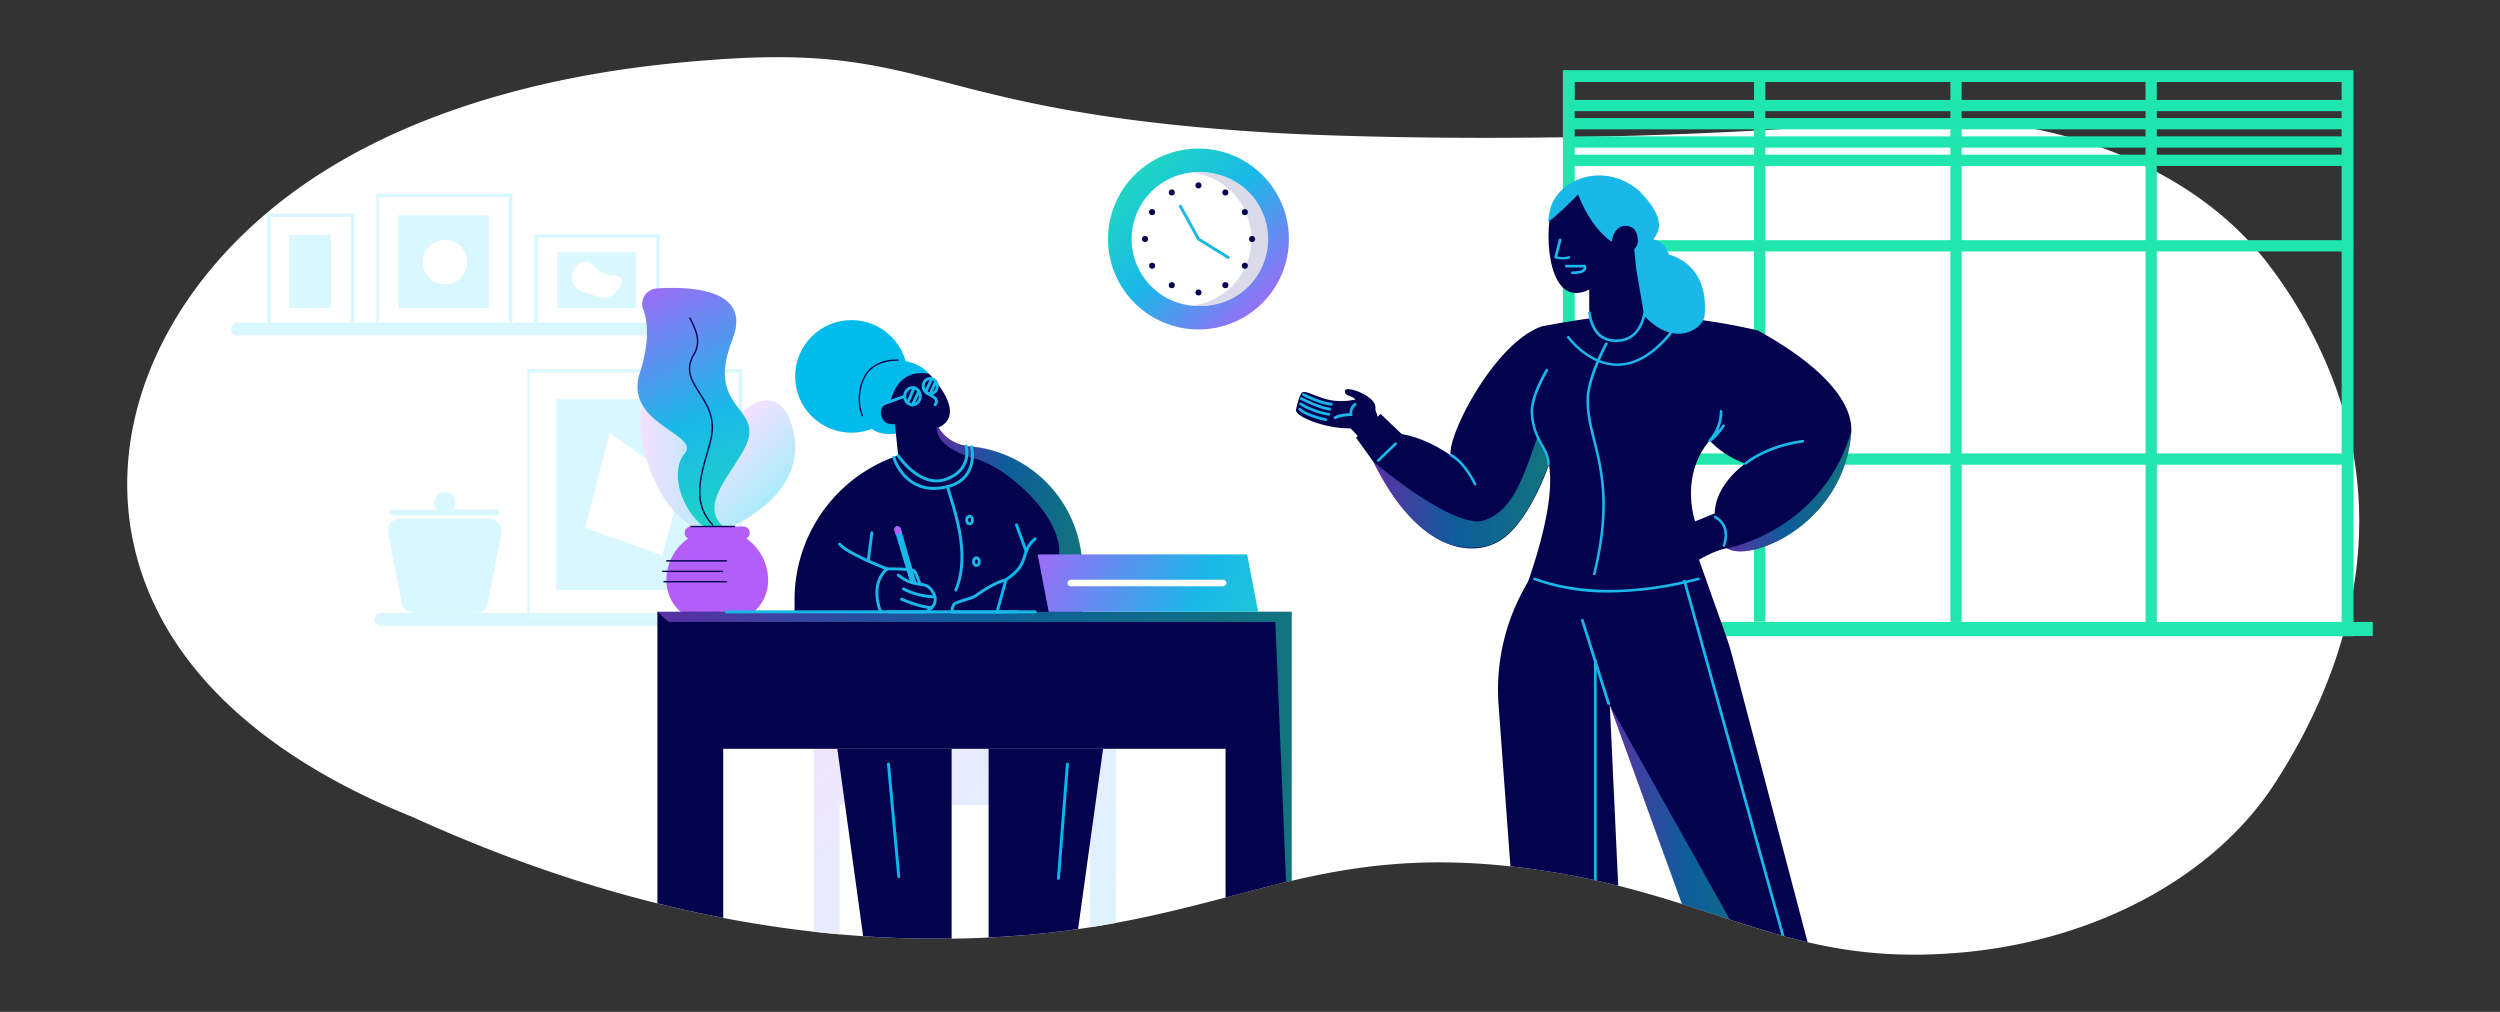 <?xml version="1.0" encoding="UTF-8"?> <svg xmlns="http://www.w3.org/2000/svg" xmlns:xlink="http://www.w3.org/1999/xlink" id="Layer_1" data-name="Layer 1" viewBox="0 0 841.99 340.79"><rect x="0" y="0" width="841.99" height="340.79" fill="#333333" stroke="none"/><defs><style>.cls-1,.cls-15,.cls-21,.cls-23,.cls-25,.cls-3,.cls-9{fill:none;}.cls-2{fill:#fff;}.cls-3{stroke:#21e6ad;stroke-width:4px;}.cls-4{fill:#21e6ad;}.cls-5{fill:#1fe6ae;}.cls-6{fill:url(#linear-gradient);}.cls-7{fill:#dbdaeb;}.cls-27,.cls-8{fill:#02024e;}.cls-23,.cls-9{stroke:#1ab8e8;}.cls-15,.cls-21,.cls-23,.cls-25,.cls-9{stroke-linecap:round;}.cls-9{stroke-miterlimit:10;}.cls-10{fill:#d9f7ff;}.cls-11{clip-path:url(#clip-path);}.cls-12{fill:url(#linear-gradient-2);}.cls-13{fill:url(#linear-gradient-3);}.cls-14{fill:#b45ef9;}.cls-15{stroke:#02024e;stroke-width:0.48px;}.cls-15,.cls-21,.cls-23,.cls-25{stroke-linejoin:round;}.cls-16{fill:url(#linear-gradient-4);}.cls-17{fill:url(#linear-gradient-5);}.cls-18,.cls-22,.cls-31,.cls-32{isolation:isolate;}.cls-18,.cls-22,.cls-28,.cls-31,.cls-32{opacity:0.5;}.cls-18{fill:url(#linear-gradient-6);}.cls-19{fill:#020252;}.cls-20{fill:#00bbec;}.cls-21{stroke:#020252;stroke-width:0.96px;}.cls-22{fill:url(#linear-gradient-7);}.cls-24,.cls-30{fill:#1ab8e8;}.cls-25{stroke:#00bbec;}.cls-26{fill:url(#linear-gradient-8);}.cls-27,.cls-30{fill-rule:evenodd;}.cls-29{fill:url(#linear-gradient-9);}.cls-31{fill:url(#linear-gradient-10);}.cls-32{fill:url(#linear-gradient-11);}</style><linearGradient id="linear-gradient" x1="431.21" y1="-138.98" x2="370.48" y2="-78.26" gradientTransform="matrix(1, 0, 0, -1, 0, -30.92)" gradientUnits="userSpaceOnUse"><stop offset="0" stop-color="#b45ef9"></stop><stop offset="0.48" stop-color="#1ab8e8"></stop><stop offset="1" stop-color="#21e6ad"></stop></linearGradient><clipPath id="clip-path"><path class="cls-1" d="M240.75,20.1c-20.62,1.54-86.94,6.49-138.08,41.83C44.19,102.35,23.31,170.4,63.92,223c22.1,28.66,56.22,44.59,74.67,52,77.3,35.28,139.82,41.71,182.55,41.13,90.73-1.35,115.08-34.83,196.11-23.26,55.26,7.84,79.93,28.59,127.1,28.66h.58c4.88,0,10-.26,15.48-.71l3.34-.32c44.53-4.82,82.7-26.28,102.36-56.61,14-21.59,28.4-52.5,28.47-88.29v-.32a133.17,133.17,0,0,0-8.68-46.91,155.4,155.4,0,0,0-21.65-39c-25.32-33.74-75.31-52.95-126.71-48.64l-.65.06h-.38C527.08,50.3,431.85,44.9,431.85,44.9c-108-6-115.92-25.64-170-25.64-6.3,0-13.24.26-21.08.84"></path></clipPath><linearGradient id="linear-gradient-2" x1="260.72" y1="1254.29" x2="386.37" y2="1360.08" gradientTransform="translate(0 -1017.98)" gradientUnits="userSpaceOnUse"><stop offset="0" stop-color="#f2e3fd"></stop><stop offset="1" stop-color="#d9f7ff"></stop></linearGradient><linearGradient id="linear-gradient-3" x1="-176.56" y1="-850.42" x2="-148.66" y2="-850.42" gradientTransform="matrix(0.7, 0.72, -0.72, 0.7, -246.41, 869.08)" gradientUnits="userSpaceOnUse"><stop offset="0" stop-color="#f4e1ff"></stop><stop offset="1" stop-color="#aaebf9"></stop></linearGradient><linearGradient id="linear-gradient-4" x1="215.73" y1="1171.83" x2="242.94" y2="1171.83" gradientTransform="translate(0 -1017.98)" xlink:href="#linear-gradient-3"></linearGradient><linearGradient id="linear-gradient-5" x1="215.99" y1="1106.16" x2="265.33" y2="1211.21" gradientTransform="translate(0 -1017.98)" xlink:href="#linear-gradient"></linearGradient><linearGradient id="linear-gradient-6" x1="221.48" y1="1292.1" x2="435.06" y2="1292.1" gradientTransform="translate(0 -1017.98)" xlink:href="#linear-gradient"></linearGradient><linearGradient id="linear-gradient-7" x1="315.35" y1="1186.38" x2="364.51" y2="1186.38" gradientTransform="translate(0 -1017.98)" xlink:href="#linear-gradient"></linearGradient><linearGradient id="linear-gradient-8" x1="342.28" y1="1195.75" x2="467.76" y2="1248.45" gradientTransform="translate(0 -1017.98)" xlink:href="#linear-gradient"></linearGradient><linearGradient id="linear-gradient-9" x1="462.5" y1="34.72" x2="521.55" y2="34.72" gradientTransform="translate(0 131)" gradientUnits="userSpaceOnUse"><stop offset="0" stop-color="#b45ef9"></stop><stop offset="0.48" stop-color="#1ab8e8"></stop><stop offset="1" stop-color="#21e6ad"></stop></linearGradient><linearGradient id="linear-gradient-10" x1="542.18" y1="154.32" x2="595.7" y2="154.32" gradientTransform="translate(0 131)" xlink:href="#linear-gradient"></linearGradient><linearGradient id="linear-gradient-11" x1="581.63" y1="34.59" x2="623.46" y2="34.59" gradientTransform="translate(0 131)" xlink:href="#linear-gradient"></linearGradient></defs><g id="Artwork_73" data-name="Artwork 73"><path class="cls-2" d="M240.75,20.1c-20.62,1.54-86.94,6.49-138.08,41.83C44.19,102.35,23.31,170.4,63.92,223c22.1,28.66,56.22,44.59,74.67,52,77.3,35.28,139.82,41.71,182.55,41.13,90.73-1.35,115.08-34.83,196.11-23.26,55.26,7.84,79.93,28.59,127.1,28.66h.58c4.88,0,10-.26,15.48-.71l3.34-.32c44.53-4.82,82.7-26.28,102.36-56.61,14-21.59,28.4-52.5,28.47-88.29v-.32a133.17,133.17,0,0,0-8.68-46.91,155.4,155.4,0,0,0-21.65-39c-25.32-33.74-75.31-52.95-126.71-48.64l-.65.06h-.38C527.08,50.3,431.85,44.9,431.85,44.9c-108-6-115.92-25.64-170-25.64-6.3,0-13.24.26-21.08.84"></path></g><g id="Scenes_Wall_Window" data-name="Scenes Wall Window"><g id="Scenes_Wall_Window_Large_Window_1" data-name="Scenes Wall Window Large Window 1"><g id="Group-32"><rect id="Rectangle" class="cls-3" x="528.36" y="25.63" width="262.29" height="186.66"></rect><rect id="Rectangle-2" class="cls-4" x="514.16" y="209.46" width="284.98" height="4.75"></rect><rect id="Rectangle-5" class="cls-4" x="722.61" y="24.53" width="3.79" height="184.93"></rect><rect id="Rectangle-Copy-22" class="cls-4" x="656.88" y="24.53" width="3.79" height="184.93"></rect><rect id="Rectangle-Copy-23" class="cls-4" x="590.76" y="25.75" width="3.79" height="183.64"></rect><rect id="Rectangle-6" class="cls-4" x="528.81" y="152.72" width="263.71" height="3.79"></rect><rect id="Rectangle-Copy-10" class="cls-4" x="528.81" y="80.89" width="263.71" height="3.79"></rect><rect id="Rectangle-Copy-11-2" class="cls-5" x="529.59" y="33.66" width="260.05" height="3.79"></rect><rect id="Rectangle-Copy-11-3" class="cls-5" x="529.59" y="39.76" width="260.05" height="3.79"></rect><rect id="Rectangle-Copy-11-4" class="cls-5" x="529.59" y="45.93" width="260.05" height="3.79"></rect><rect id="Rectangle-Copy-11-5" class="cls-5" x="529.59" y="52.1" width="260.05" height="3.79"></rect></g></g></g><circle class="cls-6" cx="403.64" cy="80.5" r="30.46"></circle><circle class="cls-2" cx="403.68" cy="80.51" r="22.55" transform="translate(194.08 434.78) rotate(-70.67)"></circle><path class="cls-7" d="M403.64,58c-.77,0-1.6.06-2.37.13a22.51,22.51,0,0,1,0,44.78c.77.07,1.54.13,2.37.13a22.52,22.52,0,1,0,0-45Z"></path><circle class="cls-8" cx="394.65" cy="96.05" r="1.03"></circle><circle class="cls-8" cx="412.7" cy="64.82" r="1.03"></circle><circle class="cls-8" cx="388.03" cy="89.5" r="1.03"></circle><circle class="cls-8" cx="419.26" cy="71.44" r="1.03"></circle><circle class="cls-8" cx="385.65" cy="80.5" r="1.03"></circle><circle class="cls-8" cx="421.7" cy="80.5" r="1.03"></circle><circle class="cls-8" cx="388.03" cy="71.44" r="1.03"></circle><circle class="cls-8" cx="419.26" cy="89.5" r="1.03"></circle><circle class="cls-8" cx="394.65" cy="64.82" r="1.03"></circle><circle class="cls-8" cx="412.7" cy="96.05" r="1.03"></circle><circle class="cls-8" cx="403.64" cy="62.44" r="1.03"></circle><circle class="cls-8" cx="403.64" cy="98.49" r="1.03"></circle><polyline class="cls-9" points="397.54 69.45 403.64 80.5 413.67 86.73"></polyline><path class="cls-1" d="M171.36,66.36v42.28H127.53V66.36Zm-6.62,37.4V72.47H134.15v31.29Z"></path><path class="cls-1" d="M221,80.05v28.59H181.12V80.05Zm-6.62,23.65V84.93H187.74V103.7Z"></path><path class="cls-1" d="M118.15,73.05v35.59h-27V73.05Zm-6.62,30.71V79.15H97.4v24.68Z"></path><path class="cls-1" d="M248.79,125.48v81H178.36v-81Zm-9,73.12V134.41H187.36V198.6Z"></path><polygon class="cls-10" points="221.03 80.05 181.12 80.05 181.12 108.64 179.97 108.64 179.97 78.89 222.18 78.89 222.18 108.64 221.03 108.64 221.03 80.05"></polygon><path class="cls-10" d="M214.34,84.93V103.7h-26.6V84.93ZM196.22,98.17l4.95,1.67A6.05,6.05,0,0,0,208.43,97l.71-1.28a1.93,1.93,0,0,0-.84-2.64h0a2.11,2.11,0,0,0-1.09-.25A7.76,7.76,0,0,1,201,90.65l-1.22-1.28a3.74,3.74,0,0,0-1-.71,3.93,3.93,0,0,0-5.27,1.67l-.32.58c-.13.26-.2.45-.32.71a5.21,5.21,0,0,0,3.21,6.62Z"></path><polygon class="cls-10" points="248.78 125.48 178.36 125.48 178.36 206.44 177.59 206.44 177.59 124.26 250.01 124.26 250.01 206.44 248.78 206.44 248.78 125.48"></polygon><path class="cls-10" d="M239.79,134.48v64.19H187.36V134.48ZM223,187l6.62-24-24.22-17-8.23,31.74Z"></path><polygon class="cls-2" points="229.64 163.01 222.95 186.97 197.12 177.72 205.35 145.98 229.64 163.01"></polygon><polygon class="cls-10" points="171.36 66.36 127.53 66.36 127.53 108.64 126.76 108.64 126.76 65.21 172.51 65.21 172.51 108.64 171.36 108.64 171.36 66.36"></polygon><path class="cls-10" d="M164.67,72.47v31.29H134.15V72.47ZM149.83,95.73a7.46,7.46,0,1,0-7.45-7.45h0a7.46,7.46,0,0,0,7.45,7.45Z"></path><path class="cls-2" d="M193.33,90.91l.32-.58a3.92,3.92,0,0,1,5.27-1.67h0a9.52,9.52,0,0,1,1,.71l1.22,1.22a7.63,7.63,0,0,0,6.17,2.31,2,2,0,0,1,2.12,1.8h0a2.94,2.94,0,0,1-.2,1.09l-.7,1.29a6.07,6.07,0,0,1-7.26,2.83l-4.89-1.67a5.22,5.22,0,0,1-3.21-6.62C193.07,91.42,193.2,91.17,193.33,90.91Z"></path><circle class="cls-2" cx="149.83" cy="88.28" r="7.45"></circle><polygon class="cls-10" points="118.15 73.05 91.1 73.05 91.1 108.64 89.94 108.64 89.94 71.89 119.31 71.89 119.31 108.64 118.15 108.64 118.15 73.05"></polygon><rect class="cls-10" x="97.4" y="79.09" width="14.07" height="24.67"></rect><path class="cls-10" d="M135.37,203.29l-4.62-23.83a3.89,3.89,0,0,1,3.08-4.63h0a2.87,2.87,0,0,1,.77-.07H165a3.92,3.92,0,0,1,3.92,3.86h0a3.34,3.34,0,0,1-.06.77l-4.63,23.84a3.92,3.92,0,0,1-3.85,3.15H139.16A3.92,3.92,0,0,1,135.37,203.29Z"></path><path class="cls-10" d="M152.4,171.62h14.78a.93.93,0,0,1,1,.9h0v.12a1,1,0,0,1-1,1H132.35a1,1,0,1,1-.19-2h15"></path><path class="cls-10" d="M80,108.64h10v1.16h29.37v-1.16h7.07v1.16h46.2v-1.16H180v1.16h42.28v-1.16h3a2.19,2.19,0,0,1,0,4.37H80a2.16,2.16,0,0,1-2.18-2.18A2.21,2.21,0,0,1,80,108.64Z"></path><polygon class="cls-10" points="179.97 109.8 179.97 108.64 181.12 108.64 181.12 108.64 221.03 108.64 221.03 108.64 222.18 108.64 222.18 109.8 179.97 109.8"></polygon><polygon class="cls-10" points="126.31 109.8 126.31 108.64 126.76 108.64 127.53 108.64 127.53 108.64 171.36 108.64 171.36 108.64 172.51 108.64 172.51 109.8 126.31 109.8"></polygon><polygon class="cls-10" points="89.94 109.8 89.94 108.64 91.1 108.64 91.1 108.64 118.15 108.64 118.15 108.64 119.31 108.64 119.31 109.8 89.94 109.8"></polygon><path class="cls-10" d="M146.3,169.3a3.53,3.53,0,1,1,7.06-.13,3.74,3.74,0,0,1-1,2.51h-5.27A3.46,3.46,0,0,1,146.3,169.3Z"></path><path class="cls-10" d="M128.5,206.44h48.7v1.16H250v-1.16h6.42a2.16,2.16,0,0,1,.32,4.31H128.5a2.16,2.16,0,1,1-.32-4.31Z"></path><polygon class="cls-10" points="177.2 207.6 177.2 206.44 177.59 206.44 178.36 206.44 178.36 206.44 248.78 206.44 248.78 206.44 250.01 206.44 250.01 207.6 177.2 207.6"></polygon><g class="cls-11"><polygon class="cls-12" points="274.04 249.3 274.04 252.19 274.04 271.08 274.04 331.49 282.78 331.49 282.78 271.08 367.14 271.08 367.14 331.49 375.88 331.49 375.88 271.08 375.88 252.19 375.88 249.3 274.04 249.3"></polygon><path class="cls-13" d="M237.41,173c-5.52-19,21.72-54.37,29.24-29.82s-23.58,35.6-23.58,35.6l-4.5-4.56Z"></path><path class="cls-14" d="M258.68,195.58v.71a13.91,13.91,0,0,1-14,13.17h-6.23a13.93,13.93,0,0,1-14-13.49v-1.54a17.14,17.14,0,0,1,34.25,1.15Z"></path><path class="cls-14" d="M232.72,177.33h17.67a2.14,2.14,0,0,1,2.12,2.13h0a2.14,2.14,0,0,1-2.12,2.12H232.72a2.14,2.14,0,0,1-2.12-2.12h0A2.14,2.14,0,0,1,232.72,177.33Z"></path><line class="cls-15" x1="224.56" y1="188.9" x2="244.67" y2="188.9"></line><line class="cls-15" x1="223.21" y1="192.43" x2="243.32" y2="192.43"></line><line class="cls-15" x1="223.66" y1="195.9" x2="244.67" y2="195.9"></line><path class="cls-16" d="M232.72,176.76c-17.48-9.26-26-55.84-3.15-44.15s9.51,44.15,9.51,44.15l-5.14.19Z"></path><path class="cls-17" d="M237,177.33c-7.26-5.46-11.69-18.24-6.36-24.67s-20.69-9.9-15.16-27c3.14-9.83,2.89-16.9,1.15-21.46a5.26,5.26,0,0,1,3.09-6.75h0a6.46,6.46,0,0,1,1.47-.32c12.73-.77,32.07.58,25.45,17.35-9.57,24.42,12.08,22.23,3.86,37-5.92,10.6-14.33,18.57-7.07,25.77"></path><path class="cls-15" d="M232.34,107.1c2.24,4.24,3.85,8.1,1.34,12.28-6,10.28,8.74,14.32,5.85,28.08-1.8,8.61-8,20.56.52,29.3"></path><line class="cls-15" x1="232.72" y1="177.33" x2="247.37" y2="177.33"></line><polygon class="cls-8" points="435 206.06 435 342.15 412.77 342.15 412.77 252.19 243.58 252.19 243.58 342.15 221.41 342.15 221.41 206.06 435 206.06"></polygon><path class="cls-18" d="M225.14,209.46h204.4s5.52,135.39,5.52,132.69V206.06H221.48Z"></path><polygon class="cls-19" points="349.48 186.72 345.75 206.06 353.2 206.06 349.48 186.72"></polygon><polygon class="cls-8" points="320.5 322.62 291.71 322.62 282.01 252.19 320.5 252.19 320.5 322.62"></polygon><path class="cls-20" d="M295.63,322.62,294,326.73c-1.29,3.15,1.35,6.49,5.14,6.49h16.58c3.27,0,5.84-2.57,5.39-5.46l-.7-5.21Z"></path><line class="cls-21" x1="293.44" y1="324.35" x2="311.95" y2="324.35"></line><line class="cls-21" x1="292.29" y1="326.47" x2="310.86" y2="326.47"></line><polygon class="cls-8" points="332.96 322.62 361.75 322.62 371.51 252.19 332.96 252.19 332.96 322.62"></polygon><path class="cls-20" d="M357.83,322.62l1.67,4.11c1.28,3.15-1.35,6.49-5.14,6.49H337.78c-3.28,0-5.85-2.57-5.4-5.46l.71-5.21Z"></path><line class="cls-21" x1="360.08" y1="324.35" x2="341.51" y2="324.35"></line><line class="cls-21" x1="361.23" y1="326.47" x2="342.66" y2="326.47"></line><path class="cls-8" d="M364.51,191.73v14.33h-96.9v-4.12a51.17,51.17,0,0,1,45.05-50.82l5.26-.64,1.23-.13A41.62,41.62,0,0,1,364.32,188a34.88,34.88,0,0,1,.19,3.73Z"></path><path class="cls-20" d="M312.91,126c-3.4-4.82-16.32-7.77-20.88.58s-3,21.08,9.64,19.47Z"></path><circle class="cls-20" cx="286.76" cy="126.77" r="18.96"></circle><path class="cls-15" d="M302.44,121.3c-4.11-.19-9,1.42-11.18,5.47a16.41,16.41,0,0,0-.84,13.23"></path><path class="cls-8" d="M325.51,153.56c-.39,2.51-1.87,5.85-7.07,7.9-9.13,3.67-15.94-8.09-15.94-8.09l-1.09-10.54s-2.25.26-3.4-.77c-1.8-1.8-2.32-5.53,1.92-6.75,0,0,1.93-11.57,13-9.38,0,0,13.37,13.36,3.15,18.06h0a13,13,0,0,0,9.32,6.16A8.76,8.76,0,0,1,325.51,153.56Z"></path><path class="cls-22" d="M364.51,191.73v1.09c-2.57-1.35-7.84-6.17-7.84-6.17,1.16-12.46-17.35-29.3-28.14-32.13a26.28,26.28,0,0,1-3-1,23.55,23.55,0,0,1-6.36-3.28,8.62,8.62,0,0,1-3.8-6.29l.65.06a13,13,0,0,0,9.31,6.17A41.65,41.65,0,0,1,364.51,191.73Z"></path><path class="cls-23" d="M325.38,150.22s2.31,8.09-6.94,11.24c-8.61,3-15.94-8-15.94-8"></path><line class="cls-23" x1="293.64" y1="179.46" x2="292.42" y2="188.9"></line><path class="cls-23" d="M296.59,206.06c-2.18-5.91-1.09-9.83.19-12.08a7.89,7.89,0,0,1,2-2.38s-9.58-3.66-14.2-6.81a10.3,10.3,0,0,1-1.8-1.54"></path><path class="cls-23" d="M298.78,191.6s8.74-.13,9.31.83a27.37,27.37,0,0,1,1.74,4.31"></path><path class="cls-24" d="M308.67,196.35l-2.18-.38-4.76-15.87-.45-1.42a1.13,1.13,0,0,1,.71-1.41h.32a1.1,1.1,0,0,1,1.09.84l.39,1.35Z"></path><path class="cls-23" d="M299.16,206.06h12.66L312,206c2.51-1.35,4.24-3.72,1.8-7.19s-5.34-.45-11.25-5.08"></path><line class="cls-25" x1="342.34" y1="176.76" x2="345.62" y2="185.69"></line><path class="cls-25" d="M348.64,181.45c-5.46,4.75-1.29,8.09-9.83,13.81l-3,10.8h7.07"></path><path class="cls-23" d="M338.81,195.33c-3.6.64-8.68,4.24-10.35,5.39-1.22.84-3.08,1-6.23,2.25-1.48.58-1.54,1.74-1.54,3.15h16.9"></path><line class="cls-23" x1="348.64" y1="206.06" x2="244.67" y2="206.06"></line><polygon class="cls-26" points="423.75 206.06 353.2 206.06 349.48 186.72 420.03 186.72 423.75 206.06"></polygon><path class="cls-2" d="M411.87,197.45H360.59a1,1,0,0,1-1-.71h0a1.12,1.12,0,0,1,.71-1.41h0a.66.66,0,0,1,.32-.07h51.34a1,1,0,0,1,1,.71h0a1.12,1.12,0,0,1-.71,1.41A.74.74,0,0,1,411.87,197.45Z"></path><ellipse class="cls-23" cx="307.32" cy="133.45" rx="2.63" ry="2.89"></ellipse><line class="cls-23" x1="305.65" y1="135.7" x2="307.9" y2="130.62"></line><line class="cls-23" x1="307.32" y1="136.4" x2="309.44" y2="131.71"></line><ellipse class="cls-23" cx="313.3" cy="130.04" rx="2.38" ry="2.57"></ellipse><line class="cls-23" x1="313.81" y1="127.54" x2="311.76" y2="132.03"></line><line class="cls-23" x1="313.3" y1="132.61" x2="315.16" y2="128.5"></line><line class="cls-23" x1="296.59" y1="136.4" x2="304.69" y2="133.45"></line><path class="cls-23" d="M311.76,132c1,1.1,4.88,1.8,3.21,4.31"></path><path class="cls-23" d="M319.08,163.78c1.93,7.06,8.1,22.49,2.83,34.95"></path><line class="cls-25" x1="359.5" y1="257.33" x2="356.48" y2="295.82"></line><line class="cls-25" x1="299.23" y1="257.33" x2="302.7" y2="295.24"></line><path class="cls-23" d="M304.3,198.35A24.09,24.09,0,0,0,314.84,201"></path><path class="cls-23" d="M303.66,201.82s6.49,2.82,10.15,2.82"></path><path class="cls-23" d="M301,154c1,3.34,5.85,13,18.12,9.89,10.73-2.7,8.1-13.43,8.1-13.43"></path><ellipse class="cls-23" cx="326.54" cy="175.15" rx="0.96" ry="1.29"></ellipse><ellipse class="cls-23" cx="328.85" cy="189.16" rx="0.96" ry="1.29"></ellipse><path class="cls-14" d="M303.85,179.46l-2.18.64-.45-1.42a1.13,1.13,0,0,1,.71-1.41h.32a1.1,1.1,0,0,1,1.09.84Z"></path><g id="Master_Character_Female_Standing-2" data-name="Master Character Female Standing-2"><g id="Female_Body" data-name="Female Body"><g id="Female_Body_3" data-name="Female Body 3"><g id="Group-38"><g id="Group-3"><g id="Fill-1"><path class="cls-27" d="M577.52,172.9c.19-9.89,10.28-16.77,10.28-16.77a30.41,30.41,0,0,1-12-7.77c-10.22,12.08-4.89,27.24-4.89,27.24ZM449.91,135a20.59,20.59,0,0,0,6.55-.45c-.71-1.22-4.11-1.16-3.4-3.08.57-1.55,9.63,1.67,10.15,5.33a4.16,4.16,0,0,1,0,1.22,20.53,20.53,0,0,1,.77,2.31v.07l1-1,7.13,6.81c8.87,1.48,16.51,7.2,16.51,7.2-1.47-6.23,14.72-38.1,30.72-43.5,0,0,17.6-3.47,26.28-3.6l17.54.32A218.52,218.52,0,0,1,592,111.28c26.22,14.46,32,26.79,31.49,34.18-2.19,30.78-33.61,44.21-41.83,39.2,0,0-3,.19-9.45,3.86L580.54,212s-45.43,11.05-72.48.77c0,0,16.83-37.53,13.62-56.29,0,0-5.65,16.84-14.46,24.16-9,7.58-28.65,7.33-44.59-25l-5.91-8.23.58-.58-2.44-2.57c-8,.2-18.06-3.66-18.38-6-.07-.39,1.15-5.34,2-6,1.22-1.16,5.91,2.31,11.44,2.76Z"></path></g></g><g id="Group-10"><g id="Group-6"><g id="Fill-4" class="cls-28"><path class="cls-29" d="M518.21,147.39c1.42,3.28,2.89,5.59,3.34,9.13C517,168.27,510.37,182,500,184c-11.12,2.25-19.6-3.6-27.25-12.34a76.77,76.77,0,0,1-10.28-16.19s27.12,22.87,37.14,19.85,13.62-15.16,18.25-28.4Z"></path></g></g></g><g id="Group"><g id="Stroke-11"><path class="cls-24" d="M521.55,156.77a.44.44,0,0,1-.45-.45h0c0-2.37-1-4.17-2.18-6.29a22.79,22.79,0,0,1-3.41-11.12c-.25-5.66,4.89-14.2,5.08-14.46a.43.43,0,0,1,.64-.13h0a.49.49,0,0,1,.13.65h0c-.06.06-5.2,8.54-5,14a22.08,22.08,0,0,0,3.34,10.73c1.22,2.19,2.25,4.12,2.25,6.75A.58.58,0,0,1,521.55,156.77Z"></path></g><g id="Stroke-13"><path class="cls-24" d="M544.75,123.23h-.51c-9.71-.32-16.13-9.12-16.45-9.44a.39.39,0,0,1,.25-.58.38.38,0,0,1,.45.06c.07.07,6.43,8.8,15.75,9.13,6.16.19,12.2-3.35,18-10.41a.42.42,0,0,1,.64-.07h0a.48.48,0,0,1,.07.64C557.15,119.57,551,123.23,544.75,123.23Z"></path></g><g id="Stroke-15"><path class="cls-24" d="M536.78,194.56h-.13a.44.44,0,0,1-.32-.52h0c5.79-23.13,2.7-35.34.26-45.24-1.22-4.81-2.38-9.38-2.25-14.45.06-7.39,6-18.32,6.23-18.77a.45.45,0,0,1,.58-.25.4.4,0,0,1,.26.58c0,.06-.07.06-.07.12s-6,11.18-6.16,18.32c-.07,4.94,1,9.19,2.24,14.2,2.51,10,5.59,22.29-.25,45.68A.37.37,0,0,1,536.78,194.56Z"></path></g><g id="Stroke-17"><path class="cls-24" d="M587.87,156.58a.37.37,0,0,1-.33-.19.52.52,0,0,1,.07-.65c.26-.25,7.13-5.91,19.47-7.58.26-.06.45.13.51.39h0c.07.25-.13.45-.38.51h0c-12,1.61-18.89,7.26-19,7.33S588,156.58,587.87,156.58Z"></path></g><g id="Stroke-19"><path class="cls-24" d="M496.81,163.52a.42.42,0,0,1-.38-.26c-3.92-7.77-7.84-9.51-7.9-9.51a.44.44,0,0,1-.26-.58h0c.06-.25.32-.32.58-.25h0c.19.06,4.24,1.8,8.35,10a.52.52,0,0,1-.19.64h-.2Z"></path></g><g id="Stroke-21"><path class="cls-24" d="M580.67,184.15h-.13a.46.46,0,0,1-.32-.58c2.25-6.81-2.57-8.87-2.76-9s-.33-.32-.26-.58h0a.45.45,0,0,1,.58-.25h0c.06,0,5.78,2.5,3.27,10.08A.36.36,0,0,1,580.67,184.15Z"></path></g><g id="Stroke-23"><path class="cls-24" d="M464.17,155.55a.47.47,0,0,1-.32-.13.43.43,0,0,1,0-.64h0l5.85-5.65a.42.42,0,0,1,.64,0h0a.43.43,0,0,1,0,.64h0l-5.85,5.65C464.36,155.49,464.3,155.55,464.17,155.55Z"></path></g><g id="Stroke-25"><path class="cls-24" d="M575.85,148.8a.43.43,0,0,1-.45-.44h0a.5.5,0,0,1,.13-.33,14.1,14.1,0,0,0,3.66-9.38.41.41,0,0,1,.39-.51.41.41,0,0,1,.51.38v.13a15.52,15.52,0,0,1-1.41,6.36c.58-.7,1.09-1.41,1.41-1.86a.5.5,0,0,1,.64-.13h0a.47.47,0,0,1,.13.64h0c-.32.45-3.15,4.44-4.82,5.14C576,148.8,575.91,148.87,575.85,148.8Z"></path></g><g id="Stroke-27"><path class="cls-24" d="M448.24,136.6h0c-3.86-.39-9.26-3.15-9.45-3.28a.5.5,0,0,1-.19-.64h0a.5.5,0,0,1,.64-.2c.07,0,5.46,2.83,9.13,3.15a.49.49,0,0,1-.07,1Z"></path></g><g id="Stroke-29"><path class="cls-24" d="M447.79,138.27h-.07c-3.79-.58-9.38-3.47-9.64-3.6a.5.5,0,0,1-.19-.64.49.49,0,0,1,.64-.2c.07,0,5.66,3,9.32,3.47a.42.42,0,0,1,.39.52h0A.41.41,0,0,1,447.79,138.27Z"></path></g><g id="Stroke-31"><path class="cls-24" d="M447.47,140h-.07a27.46,27.46,0,0,1-9.64-3.6.43.43,0,0,1-.06-.64.42.42,0,0,1,.58-.13h0a27.21,27.21,0,0,0,9.31,3.47.42.42,0,0,1,.39.52h0C447.85,139.81,447.66,140,447.47,140Z"></path></g><g id="Stroke-33"><path class="cls-24" d="M446.5,141.8h-.13c-7.06-1.61-8.86-3.6-8.93-3.66a.43.43,0,0,1,0-.64.42.42,0,0,1,.64,0s1.8,1.86,8.49,3.4a.5.5,0,0,1,.38.58.48.48,0,0,1-.45.32Z"></path></g><g id="Stroke-35"><path class="cls-24" d="M449.65,141.16a.44.44,0,0,1-.45-.45.45.45,0,0,1,.13-.32c.13-.13,1.22-1.1,5.2-1.22a4,4,0,0,1,1.55-3.34.44.44,0,0,1,.64.12.49.49,0,0,1-.07.65h0a3,3,0,0,0-1.15,3,.48.48,0,0,1-.13.39c-.07.13-.19.13-.32.13-4,.12-5.08,1-5.08,1S449.78,141.16,449.65,141.16Z"></path></g></g></g></g></g><g id="Female_Legs" data-name="Female Legs"><g id="Female_Legs_2" data-name="Female Legs 2"><g id="Path-174"><path class="cls-27" d="M516.09,193.66a70.25,70.25,0,0,0-11.37,43.88L513.2,353a3.7,3.7,0,0,0,3.6,3.47l26.86,1.22a3.79,3.79,0,0,0,3.92-3.6v-.32l-5.4-116.3h0l42.86,118a3.75,3.75,0,0,0,3.53,2.51h26a3.8,3.8,0,0,0,3.79-3.79,5.5,5.5,0,0,0-.13-1l-34.7-131.79a93.77,93.77,0,0,0-4.75-13.68l-2.45-5.66h0l-3.72-8.41Z"></path></g><g id="Path-175"><path class="cls-24" d="M541.73,237.35a.48.48,0,0,1-.45-.32l-8.8-28a.46.46,0,0,1,.32-.58.47.47,0,0,1,.58.33h0l8.86,28.08a.5.5,0,0,1-.25.57h0C541.86,237.41,541.79,237.41,541.73,237.35Z"></path></g><g id="Path-176"><path class="cls-24" d="M542.05,199.57a72.58,72.58,0,0,1-25.38-4.18.44.44,0,1,1,.32-.83c15.17,5.46,33.54,5.46,54.88,0a.38.38,0,0,1,.57.25.39.39,0,0,1-.25.58h-.13A121,121,0,0,1,542.05,199.57Z"></path></g><g id="Path-178"><path class="cls-24" d="M612.35,358.34a.46.46,0,0,1-.45-.32l-45-162.18a.46.46,0,0,1,.32-.58.47.47,0,0,1,.58.32l45,162.19a.46.46,0,0,1-.32.57h-.13Z"></path></g><g id="Path-179"><path class="cls-24" d="M537.3,358.34a.44.44,0,0,1-.45-.45V222.51a.44.44,0,0,1,.45-.45h0a.44.44,0,0,1,.45.45h0V357.89a.44.44,0,0,1-.45.45Z"></path></g></g></g><g id="Group-2"><g id="Dark_Female" data-name="Dark Female"><g id="Dark_Female_Face" data-name="Dark Female Face"><g id="face"><path class="cls-27" d="M553.87,105.24l-2.5-14.46q12.33-16.29,0-26.28C539,54.54,525,61,522.52,70.41s-1,33.87,12.72,27.12v7.71q1.15,9.45,9.06,9.44C549.5,114.75,552.72,111.6,553.87,105.24Z"></path></g><g id="collar"><path class="cls-24" d="M544.3,115.2c-5.33,0-8.48-3.34-9.45-9.83-.06-.26.13-.45.39-.52h0c.26-.06.45.13.51.39h0c.9,6.1,3.73,9.06,8.61,9.06s7.91-3,9.13-9.06a.49.49,0,0,1,.51-.39h0a.5.5,0,0,1,.39.52C553,111.86,549.63,115.2,544.3,115.2Z"></path></g></g></g><g id="Dark_Female_Mouth" data-name="Dark Female Mouth"><g id="Dark_Female_Mouth_8" data-name="Dark Female Mouth 8"><g id="Mouth"><path class="cls-24" d="M529.52,92.32c-.26-.06-.45-.25-.38-.51a.42.42,0,0,1,.38-.39c2.44,0,3.34-.45,3.66-.83a.73.73,0,0,0,.2-.52h-5.79a.45.45,0,1,1,0-.89h6.17a.46.46,0,0,1,.45.38,2.2,2.2,0,0,1-.32,1.67C533.25,91.94,531.83,92.32,529.52,92.32Z"></path></g></g></g><g id="Dark_Female_Hair" data-name="Dark Female Hair"><g id="Dark_Female_Hair_9" data-name="Dark Female Hair 9"><g id="Combined-Shape-2"><path class="cls-30" d="M522.13,70.35a33.81,33.81,0,0,0-.71,4.3c2.51-1.41,10-9.12,10.09-9.12S535.05,76,542.82,81.46c0,0,.52-5.39,4.63-5.39s4.18,4.11,4.18,5.39a3.91,3.91,0,0,1-1.23,2.45l.71,6.94h0c1.67,9.57,2.64,15.35,2.64,15.48,10.4,11.18,19.79,4.24,20.3.26,1.86-18.06-11.95-20.82-11.95-20.82-1-3-2.76-4.76-5.46-5.14,5.27-5.27-.52-12.27-4.89-16.64C539.35,54,524.57,60.9,522.13,70.35Z"></path></g></g></g><g id="Dark_Female_Nose" data-name="Dark Female Nose"><g id="Dark_Female_Nose_1" data-name="Dark Female Nose 1"><g id="Nose"><path class="cls-24" d="M526.31,87.38a10.81,10.81,0,0,1-2.51-.33c-.13,0-.19-.12-.26-.19a.75.75,0,0,1-.06-.32L525,80.69a.47.47,0,0,1,.58-.32.46.46,0,0,1,.32.58h0l-1.41,5.4a7.37,7.37,0,0,0,3.73-.07.45.45,0,0,1,.32.84h0A13.27,13.27,0,0,1,526.31,87.38Z"></path></g></g></g></g><polygon class="cls-31" points="542.18 237.48 575.14 328.66 595.71 333.16 542.18 237.48"></polygon></g></g><path class="cls-32" d="M623.46,145.46c-10,33.61-41.83,39.2-41.83,39.2s3.92,2.89,13.56-.9a45.36,45.36,0,0,0,15.1-9.83,57.11,57.11,0,0,0,6.56-8.1,41.66,41.66,0,0,0,5.52-13A55.89,55.89,0,0,0,623.46,145.46Z"></path></svg> 